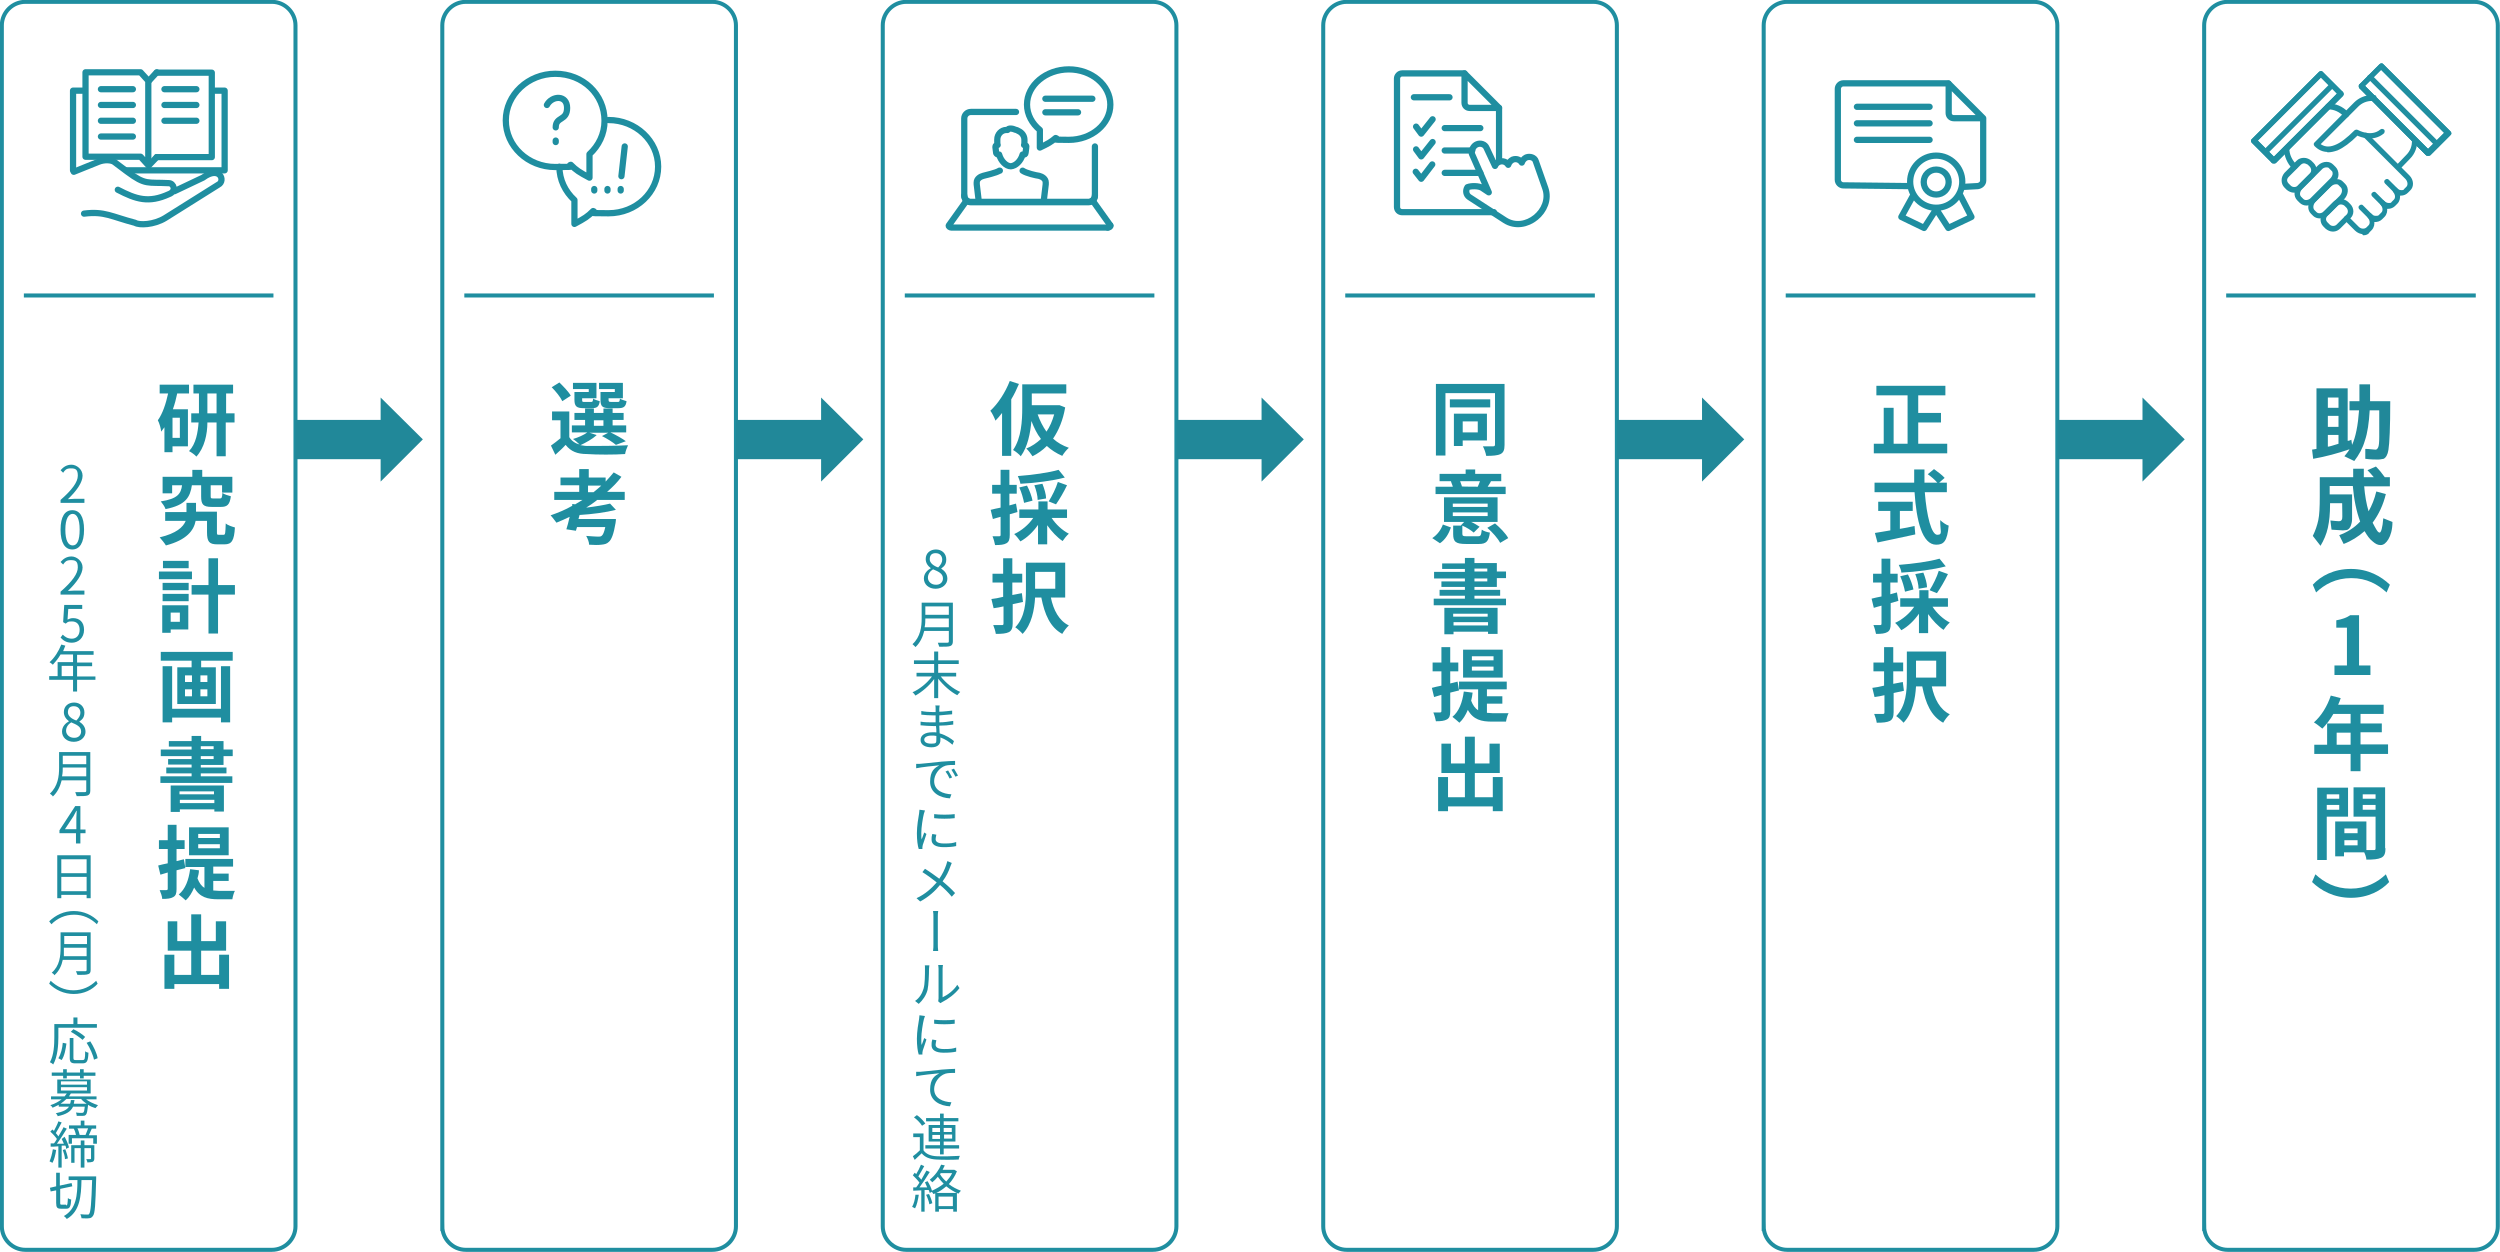<?xml version="1.0" encoding="UTF-8"?>
<svg xmlns="http://www.w3.org/2000/svg" width="681.1" height="341.1" version="1.1" viewBox="0 0 681.1 341.1">
  <defs>
    <style>
      .cls-1 {
        stroke-width: .6px;
      }

      .cls-1, .cls-2, .cls-3 {
        stroke: #1f8ea0;
      }

      .cls-1, .cls-4 {
        fill: #1f8ea0;
      }

      .cls-1, .cls-3 {
        stroke-linecap: round;
        stroke-linejoin: round;
      }

      .cls-5 {
        fill: #218899;
      }

      .cls-2 {
        stroke-miterlimit: 10;
        stroke-width: 1.1px;
      }

      .cls-2, .cls-3 {
        fill: none;
      }

      .cls-3 {
        stroke-width: 1.7px;
      }
    </style>
  </defs>
  <!-- Generator: Adobe Illustrator 28.7.1, SVG Export Plug-In . SVG Version: 1.2.0 Build 142)  -->
  <g>
    <g id="_レイヤー_1" data-name="レイヤー_1">
      <path class="cls-2" d="M.5,334.1c0,3.5,2.9,6.4,6.4,6.4h67.2c3.5,0,6.4-2.9,6.4-6.4V6.9c0-3.5-2.9-6.4-6.4-6.4H6.9C3.4.5.5,3.4.5,6.9v327.2Z"/>
      <g>
        <path class="cls-4" d="M48.3,107.1c-.3,1.5-.7,3-1.2,4.4h4.1v10.1h-4.2v1.6h-2.2v-6.8c-.3.4-.6.8-.9,1.2,0-.7-.5-2.4-.9-3.1,1.3-1.8,2.2-4.5,2.8-7.3h-2.3v-2.4h8v2.4h-3.2,0ZM49,113.8h-2v5.5h2v-5.5ZM63.8,115.1h-2.3v9.2h-2.5v-9.2h-2.5c0,3.2-.8,6.9-3,9.3-.4-.5-1.4-1.2-2-1.5,1.9-2,2.4-5.1,2.6-7.8h-2v-2.5h2.1v-5.4h-1.5v-2.4h10.8v2.4h-1.9v5.4h2.3v2.5h0ZM59,112.6v-5.4h-2.5v5.4h2.5Z"/>
        <path class="cls-4" d="M60.9,145.7c.5,0,.5-.4.6-3.1.5.5,1.8.9,2.5,1.1-.2,3.6-.9,4.6-2.8,4.6h-2c-2.2,0-2.8-.7-2.8-3.3v-3.1h-3.1c-.5,2.6-2.4,5.2-8.1,6.7-.4-.7-1.2-1.6-1.7-2.2,4.6-1.1,6.4-2.8,7.1-4.5h-5.6v-2.4h5.8v-2.5h2.6v2.4h5.7v5.5c0,.7,0,.8.5.8h1.3ZM52.3,132.1c-.5,3.4-1.7,5.5-7.2,6.6-.2-.7-.9-1.6-1.3-2.1,4.6-.7,5.5-2.1,5.8-4.4h-2.7v2.2h-2.6v-4.5h8.1v-1.9h2.7v1.9h8.2v4.3h-2.8v-2h-3.1v2.9c0,.6,0,.7.7.7h1.8c.5,0,.6-.2.7-1.5.5.4,1.6.7,2.3.9-.3,2.3-1,2.9-2.7,2.9h-2.5c-2.4,0-2.9-.7-2.9-2.9v-3h-2.5Z"/>
        <path class="cls-4" d="M52.3,157.8h-9v-2.1h9v2.1ZM51.3,171.5h-4.8v.9h-2.3v-7.5h7.1v6.6ZM44.3,158.8h7.1v2h-7.1v-2ZM44.3,161.8h7.1v2h-7.1v-2ZM51.4,154.8h-7v-2h7v2ZM46.5,166.9v2.5h2.5v-2.5h-2.5ZM64,162h-4.6v10.6h-2.6v-10.6h-4.6v-2.6h4.6v-7.3h2.6v7.3h4.6v2.6Z"/>
        <path class="cls-4" d="M63.4,177.6v2.4h-8.6v1.8h4v10h-10.5v-10h3.9v-1.8h-8.4v-2.4h19.6ZM60.2,181.5h2.5v15.3h-2.5v-1.3h-13.3v1.3h-2.6v-15.3h2.6v11.6h13.3v-11.6ZM50.4,185.8h1.9v-1.8h-1.9v1.8ZM50.4,189.7h1.9v-1.9h-1.9v1.9ZM56.5,184h-1.9v1.8h1.9v-1.8ZM56.5,187.8h-1.9v1.9h1.9v-1.9Z"/>
        <path class="cls-4" d="M54.7,208.3v.8h7v1.6h-7v.8h8.6v1.8h-19.6v-1.8h8.5v-.8h-6.9v-1.6h6.9v-.8h-6.4v-1.5h6.4v-.8h-8.4v-1.8h8.4v-.8h-6.2v-1.5h6.2v-1.4h2.6v1.4h6.1v2.3h2.5v1.8h-2.5v2.4h-6.2ZM46.4,214h14.6v7.1h-2.6v-.6h-9.4v.7h-2.5v-7.2h0ZM48.9,215.6v.8h9.4v-.8h-9.4ZM58.4,218.8v-.9h-9.4v.9h9.4ZM54.7,204.1h3.5v-.8h-3.5v.8ZM54.7,206.8h3.5v-.8h-3.5v.8Z"/>
        <path class="cls-4" d="M48.1,237.1v5.1c0,1.2-.2,1.8-.9,2.2s-1.6.5-3,.5c0-.6-.4-1.7-.7-2.4h1.8c.3,0,.4-.1.4-.4v-4.4c-.7.2-1.4.4-2,.6l-.6-2.5c.7-.2,1.6-.4,2.6-.6v-3.9h-2.4v-2.4h2.4v-4.2h2.4v4.2h2.2v2.4h-2.2v3.3l2-.5.4,2.4-2.4.6h0ZM58.1,242.6c.5,0,1,.1,1.5.1h4.4c-.3.5-.6,1.6-.7,2.3h-3.8c-2.9,0-5.1-.5-6.6-3.2-.6,1.4-1.3,2.6-2.3,3.5-.4-.4-1.4-1.2-1.9-1.6,1.8-1.5,2.7-3.9,3.1-6.9l2.4.3c0,.8-.2,1.5-.4,2.2.5,1.3,1.1,2.1,1.9,2.6v-5.7h-5.2v-2.2h13v2.1h-5.4v1.9h4.2v2h-4.2v2.6h0ZM62.4,233h-10.9v-7.6h10.8v7.6h.1ZM59.9,227.2h-5.9v1.1h5.9v-1.1ZM59.9,230h-5.9v1.1h5.9v-1.1Z"/>
        <path class="cls-4" d="M62.4,260.1v9.3h-2.7v-1.3h-12.2v1.3h-2.7v-9.3h2.7v5.5h4.6v-6.6h-6.4v-8h2.6v5.4h3.8v-7.3h2.7v7.3h4v-5.4h2.8v8h-6.8v6.6h4.9v-5.5h2.7Z"/>
      </g>
      <path class="cls-4" d="M16.9,199.3c0-1.4,1-2.3,1.9-2.8h0c-.8-.6-1.4-1.4-1.4-2.5,0-1.6,1.2-2.6,2.8-2.6s2.8,1.1,2.8,2.7-.8,2-1.4,2.5h0c.9.6,1.7,1.4,1.7,2.8s-1.3,2.7-3.2,2.7-3.2-1.2-3.2-2.8h0ZM22.1,199.3c0-1.4-1.3-1.9-2.7-2.5-.8.5-1.4,1.3-1.4,2.3s.9,1.9,2.1,1.9c1.2.1,2-.7,2-1.7ZM21.9,194.2c0-1-.6-1.8-1.8-1.8s-1.6.7-1.6,1.7,1.1,1.8,2.3,2.2c.7-.7,1.1-1.4,1.1-2.1h0Z"/>
      <path class="cls-4" d="M24.6,215.4c0,.7-.2,1.1-.7,1.3s-1.5.2-3,.2c-.1-.3-.3-.8-.4-1.1h2.6c.3,0,.4-.1.4-.4v-2.8h-6.7c-.4,1.6-1.1,3.2-2.4,4.4,0-.2-.6-.6-.8-.8,2.2-2,2.5-4.8,2.5-7v-4.3h8.5v10.5h0ZM23.5,211.5v-2.4h-6.4c0,.7,0,1.5-.2,2.4h6.6ZM17.1,205.9v2.3h6.4v-2.3h-6.4Z"/>
      <path class="cls-4" d="M24.7,233.1v11.6h-1.1v-.9h-6.9v.9h-1.1v-11.7h9.1ZM16.7,234.1v3.8h6.9v-3.8h-6.9ZM23.6,242.8v-3.9h-6.9v3.9h6.9Z"/>
      <path class="cls-4" d="M20.1,248.2c2.7,0,5,1.1,6.7,2.8l-.4.8c-1.7-1.6-3.7-2.6-6.2-2.6s-4.6,1-6.2,2.6l-.6-.8c1.8-1.7,4-2.8,6.7-2.8Z"/>
      <path class="cls-4" d="M20.1,270.8c-2.7,0-5-1.1-6.7-2.8l.4-.8c1.7,1.6,3.7,2.6,6.2,2.6s4.6-1,6.2-2.6l.4.8c-1.5,1.7-3.8,2.8-6.5,2.8Z"/>
      <path class="cls-4" d="M15.9,280v2.6c0,2.1-.2,5.3-1.4,7.4-.2-.2-.6-.5-.9-.6,1.1-2,1.2-4.8,1.2-6.8v-3.6h5.2v-1.8h1.1v1.8h5.3v1h-10.5ZM15.9,288.3c.7-1.1,1.1-2.8,1.2-4.2l1,.2c-.2,1.5-.5,3.3-1.3,4.5,0,0-.9-.5-.9-.5ZM22.5,288.8c.6,0,.7-.3.7-2.4.2.2.7.4.9.4-.1,2.3-.4,2.9-1.6,2.9h-2c-1.2,0-1.5-.4-1.5-1.5v-5.4h1v5.4c0,.5.1.6.6.6h1.9ZM22.5,283.3c-.7-.6-2.1-1.6-3.2-2.2l.7-.7c1.1.5,2.5,1.4,3.2,2.1l-.7.8h0ZM24.6,283.7c.9,1.4,1.8,3.3,2,4.6l-1,.4c-.2-1.2-1.1-3.2-2-4.6l1-.4Z"/>
      <path class="cls-4" d="M23.3,299.4c.9.7,2.2,1.3,3.4,1.7-.2.2-.5.6-.7.8-.7-.2-1.4-.5-2-.9h0c-.2,1.7-.3,2.4-.6,2.7s-.5.3-.8.3h-1.7c0-.3-.1-.6-.2-.9.6.1,1.3.1,1.5.1s.3,0,.5-.1c.2-.2.3-.6.4-1.6h-3.2c-.6,1.3-1.8,2.1-4.2,2.6,0-.3-.3-.6-.5-.8,2-.4,3.1-1,3.6-1.8h-2.8v-.5c-.5.3-1.1.5-1.7.8,0-.2-.4-.6-.6-.7,1.3-.4,2.3-1,3.1-1.6h-2.9v-.8h3.7c.2-.3.4-.5.6-.8h-2.6v-3.8h9.1v3.8h-5.4c-.2.3-.3.5-.5.8h7.5v.8h-3,0ZM17.3,293.1h-3.2v-.9h3.1v-.9h1v.9h3.6v-.9h1v.9h3.2v.9h-3.2v.7h-1v-.7h-3.6v.7h-1v-.7h.1ZM23.6,300.7c-.6-.4-1.1-.8-1.5-1.3h-4c-.4.4-1,.9-1.6,1.3h2.6c.1-.3.2-.6.2-1h1c-.1.3-.1.7-.2,1h3.5ZM16.6,295.5h7.1v-.9h-7.1v.9ZM16.6,297.1h7.1v-.9h-7.1v.9Z"/>
      <path class="cls-4" d="M15.3,313.3c-.2,1.3-.5,2.6-1,3.5-.2-.1-.6-.3-.8-.4.4-.9.7-2.1.9-3.3l.9.2h0ZM17.6,309.7c.5.9,1,2.1,1.2,2.9l-.8.4c0-.3,0-.6-.2-.9h-1v6h-.9v-5.8c-.8.1-1.5.1-2.1.1v-.9h.9c.3-.3.5-.7.8-1.2-.4-.6-1.1-1.4-1.8-2l.6-.6c0,.1.3.3.4.4.4-.8,1-1.9,1.2-2.6l.9.3c-.5,1-1.1,2.1-1.6,2.9.3.3.5.6.7.9.5-.9,1.1-1.8,1.4-2.5l.9.4c-.8,1.3-1.8,2.9-2.7,4.1h1.9c-.2-.5-.4-.9-.6-1.3l.8-.6h0ZM17.8,313.1c.3.8.6,1.8.7,2.5l-.8.2c0-.7-.3-1.7-.6-2.5,0,0,.7-.2.7-.2ZM26.4,309.2v2.4h-1v-1.5h-5.8v1.5h-.9v-2.4h2c-.1-.5-.3-1.2-.6-1.7h.1-1.4v-.9h3.2v-1.3h1v1.3h3.2v.9h-1.2c-.3.6-.5,1.2-.8,1.8h2.2,0ZM25.7,315.6c0,.4-.1.7-.4.9-.3.1-.8.2-1.5.2,0-.3-.2-.6-.3-.9h1.1c.1,0,.2,0,.2-.2v-2.8h-1.8v5.3h-1v-5.3h-1.7v4h-.9v-4.8h2.6v-1.3h1v1.3h2.7v3.6h0ZM21.1,307.4c.3.6.5,1.3.6,1.8h1.6c.2-.5.5-1.2.7-1.8h-2.9Z"/>
      <path class="cls-4" d="M18,328.4c.4,0,.4-.4.5-2,.2.2.7.4.9.4-.1,1.9-.4,2.5-1.3,2.5h-1.5c-1,0-1.3-.3-1.3-1.6v-3.4l-1.5.3-.2-1,1.7-.4v-3.7h1v3.5l3.2-.7.2.9-3.3.7v3.7c0,.5,0,.6.4.6h1.2s0,.2,0,.2ZM26.2,320.5v.6c-.2,7.1-.3,9.5-.9,10.2-.3.4-.6.6-1.1.6-.4.1-1.2,0-2,0,0-.3-.2-.8-.3-1.1.8.1,1.6.1,1.9.1s.4,0,.5-.2c.4-.5.6-2.8.8-9.2h-2.9c-.1,4.4-.4,8.5-4,10.6-.2-.3-.5-.6-.8-.8,3.4-1.9,3.7-5.7,3.7-9.8h-2.4v-1h7.5,0Z"/>
      <path class="cls-2" d="M120.5,334.1c0,3.5,2.9,6.4,6.4,6.4h67.2c3.5,0,6.4-2.9,6.4-6.4V6.9c0-3.5-2.9-6.4-6.4-6.4h-67.2c-3.5,0-6.4,2.9-6.4,6.4,0,0,0,327.2,0,327.2Z"/>
      <g>
        <path class="cls-4" d="M162.5,118.6c-1.1,1-2.9,2-4.4,2.7.5,0,1.1.2,1.8.2,2.7,0,8.1,0,11.2-.2-.3.6-.7,1.7-.8,2.4-2.8.2-7.7.2-10.4,0-2.6,0-4.4-.7-5.8-2.5-.8.9-1.7,1.7-2.8,2.7l-1.2-2.5c.8-.6,1.8-1.3,2.6-2v-4.9h-2.3v-2.4h4.7v7c.6,1,1.6,1.7,2.8,2-.4-.4-1.3-1.2-1.8-1.5,1.4-.4,3-1.1,3.9-1.8h-4.2v-1.9h3.6v-1.5h-2.9v-1.9h2.9v-1.2h2.4v1.2h2.6v-1.2h2.5v1.2h3v1.9h-3v1.5h3.7v1.9h-4.3c1.5.7,3.3,1.7,4.2,2.4l-2.7,1c-.8-.7-2.4-1.7-3.8-2.4l1.7-.9h-5.1l1.9.6h0ZM153.2,109.3c-.5-1.1-1.8-2.7-2.9-3.8l2.1-1.3c1.1,1.1,2.5,2.5,3.1,3.6l-2.3,1.5h0ZM160.3,106h-4.2v-1.7h6.4v4.2h-3.9v.5c0,.5.1.5.7.5h1.7c.4,0,.5,0,.6-.9.4.3,1.2.5,1.8.7-.2,1.5-.8,1.9-2.1,1.9h-2.3c-1.9,0-2.5-.5-2.5-2.3v-2.1h3.9v-.8h0ZM161.8,116h2.6v-1.5h-2.6v1.5ZM167.5,106h-4.3v-1.7h6.5v4.2h-3.9v.4c0,.5.1.6.7.6h1.8c.4,0,.5,0,.6-.9.4.3,1.3.5,1.8.7-.2,1.5-.8,1.9-2.2,1.9h-2.4c-2,0-2.5-.5-2.5-2.3v-2.1h3.9v-.8h0Z"/>
        <path class="cls-4" d="M162.6,136.3c-.9.7-1.9,1.4-2.9,2,2.5-.3,4.9-.7,6.5-1.1l1.6,1.7c-2.7.7-6.5,1.2-9.9,1.4l-.3,1.1h10.2s0,.7-.1,1.1c-.5,3-1.1,4.5-1.8,5.1-.6.6-1.2.7-2.1.8-.7.1-2,.1-3.3,0,0-.7-.4-1.7-.8-2.4,1.3.1,2.7.2,3.2.2s.7,0,1-.2c.4-.3.7-1,1-2.4h-7.7l-.3,1-2.6-.4c.3-.9.6-2.1.9-3.4-1.2.6-2.4,1.1-3.6,1.6-.4-.5-1.1-1.5-1.6-2,2-.7,4-1.5,5.9-2.6v-.5c.1,0,.8.1.8.1.7-.4,1.3-.8,2-1.2h-7.7v-2.2h6.8v-1.8h-5.1v-2.1h5.1v-2.3h2.6v2.3h4.6v1.1c.8-.8,1.5-1.7,2.2-2.5l2.1,1.2c-1.1,1.5-2.4,2.8-3.9,4.1h4.8v2.2h-7.6,0ZM161.7,134.1c.7-.6,1.4-1.1,2.1-1.8h-3.6v1.8h1.5Z"/>
      </g>
      <path class="cls-2" d="M240.5,334.1c0,3.5,2.9,6.4,6.4,6.4h67.2c3.5,0,6.4-2.9,6.4-6.4V6.9c0-3.5-2.9-6.4-6.4-6.4h-67.2c-3.5,0-6.4,2.9-6.4,6.4v327.2h0Z"/>
      <g>
        <path class="cls-4" d="M277.6,104.6c-.6,1.4-1.3,2.9-2.1,4.2v15.4h-2.5v-11.7c-.6.8-1.2,1.5-1.8,2.1-.2-.6-.9-2.1-1.4-2.7,2.1-1.9,4.1-5,5.3-8.1,0,0,2.5.8,2.5.8ZM290.2,111c-.6,3.5-1.8,6.3-3.3,8.5,1.2,1.1,2.6,1.9,4.3,2.5-.6.5-1.4,1.5-1.8,2.2-1.6-.7-3-1.6-4.2-2.7-1.2,1.2-2.5,2.1-3.9,2.8-.4-.6-1.2-1.7-1.7-2.1,1.5-.6,2.8-1.5,4-2.6-1.1-1.4-1.9-3.1-2.6-4.9-.3,3.3-1,7-2.9,9.6-.4-.5-1.5-1.4-2.1-1.7,2.3-3.3,2.5-8.1,2.5-11.5v-6.4h12v2.5h-9.4v3.2h7.6l1.5.6ZM282.7,112.9c.6,1.7,1.4,3.3,2.4,4.7.9-1.3,1.6-2.9,2.1-4.7h-4.5Z"/>
        <path class="cls-4" d="M277.2,139.5c-.7.2-1.4.4-2.1.6v5.6c0,1.2-.2,1.9-.9,2.3-.7.4-1.6.5-3.1.5-.1-.6-.4-1.7-.7-2.4h1.8c.3,0,.4-.1.4-.4v-4.9c-.7.2-1.5.4-2.1.6l-.6-2.5c.7-.2,1.7-.4,2.7-.6v-3.8h-2.3v-2.4h2.3v-4.1h2.4v4.1h2v2.4h-2v3.2l1.8-.5.4,2.3h0ZM286.5,141.1c1.1,1.7,2.9,3.4,4.7,4.3-.6.5-1.3,1.4-1.7,2-1.5-1-3-2.6-4.2-4.3v5.2h-2.5v-5.3c-1.3,1.9-3,3.5-4.8,4.5-.4-.6-1.2-1.6-1.7-2,2-.9,4-2.6,5.2-4.4h-3.8v-2.3h5.2v-2.2h2.5v2.2h5.3v2.3h-4.2ZM290.1,130.1c-3.4.9-8.1,1.5-12.1,1.7-.1-.6-.4-1.5-.7-2.1,3.9-.3,8.4-.9,11.1-1.7l1.7,2.1ZM279,137c-.2-1.1-.7-2.9-1.3-4.2l2.1-.5c.7,1.3,1.3,3,1.5,4.1l-2.3.6h0ZM282.7,136.2c0-1.1-.4-2.7-.9-4l2.2-.4c.5,1.3,1,2.9,1,4l-2.3.4h0ZM285.7,136.6c.9-1.4,2-3.6,2.5-5.3l2.5.9c-.9,1.9-2.1,3.9-3,5.2l-2-.8h0Z"/>
        <path class="cls-4" d="M278.7,164c-.9.2-1.9.4-2.8.6v5.2c0,1.3-.3,2-1,2.4-.8.4-1.9.5-3.6.5-.1-.7-.4-1.7-.7-2.4h2.4c.3,0,.4-.1.4-.5v-4.6c-.9.2-1.8.4-2.7.5l-.6-2.5c.9-.1,2-.3,3.2-.6v-3.9h-2.9v-2.4h2.9v-4.2h2.5v4.2h2.7v2.4h-2.7v3.4l2.6-.5.3,2.4h0ZM286.3,162.8c.7,3.4,2.2,6.3,4.9,7.6-.6.5-1.4,1.6-1.8,2.3-3.3-1.8-4.8-5.3-5.7-9.9h-1.7c-.2,3.3-.9,7.3-3.4,9.9-.4-.5-1.5-1.5-2-1.8,2.7-2.8,2.9-6.9,2.9-10.1v-7.5h10.7v9.5h-3.9ZM282,155.8v4.6h5.5v-4.6h-5.5Z"/>
      </g>
      <path class="cls-4" d="M259.6,174.7c0,.7-.2,1.1-.7,1.3s-1.5.2-3,.2c-.1-.3-.3-.8-.4-1.1h2.6c.3,0,.4-.1.4-.4v-2.8h-6.7c-.4,1.6-1.1,3.2-2.4,4.4-.1-.2-.6-.6-.8-.8,2.2-2,2.5-4.8,2.5-7v-4.3h8.5v10.5h0ZM258.5,170.9v-2.4h-6.4c0,.7,0,1.5-.2,2.4h6.6ZM252.1,165.2v2.3h6.4v-2.3h-6.4Z"/>
      <path class="cls-4" d="M256.3,184.3c1.3,1.7,3.4,3.4,5.3,4.2-.2.2-.6.6-.8.9-1.8-.9-3.8-2.7-5.2-4.5v5.3h-1.1v-5.2c-1.3,1.8-3.3,3.5-5.1,4.5-.2-.3-.5-.7-.8-.9,1.9-.8,4-2.5,5.3-4.3h-4.2v-1h4.8v-2.4h-5.5v-1h5.5v-2.4h1.1v2.4h5.6v1h-5.6v2.4h4.9v1h-4.2,0Z"/>
      <path class="cls-4" d="M259.5,202.9c-.8-.7-1.9-1.5-3.3-2v.8c0,.9-.6,1.9-2.4,1.9s-3-.7-3-2,1.2-2.1,3.2-2.1.8,0,1.1.1c0-.6,0-1.2-.1-1.8h-.8c-.9,0-2.4-.1-3.4-.2v-1c.9.2,2.5.2,3.4.2h.7v-1.9h-.7c-.9,0-2.4-.1-3.2-.2v-1c.8.2,2.3.3,3.2.3h.7v-1c0-.2,0-.6-.1-.8h1.2c0,.2-.1.5-.1.9v.8c1.2,0,2.3-.2,3.5-.3v1c-1.1.1-2.2.2-3.5.3v1.9c1.3,0,2.5-.2,3.8-.4v1c-1.3.2-2.5.3-3.8.3,0,.7.1,1.4.1,2.1,1.8.5,3.2,1.5,3.9,2.1l-.4,1h0ZM255.1,200.5c-.4-.1-.9-.1-1.3-.1-1.3,0-2,.5-2,1.1s.5,1.1,1.9,1.1,1.4-.2,1.4-1.2v-.9h0Z"/>
      <path class="cls-4" d="M250.6,208.1c.9-.1,3.4-.3,5.9-.6,1.5-.1,2.7-.2,3.7-.2v1.1c-.8,0-1.9,0-2.6.2-1.9.6-3.1,2.6-3.1,4.2,0,2.6,2.5,3.5,4.7,3.6l-.4,1.1c-2.5-.1-5.4-1.4-5.4-4.5s1.3-3.8,2.5-4.5c-1.2.1-4.9.5-6.3.8v-1.2h1,0ZM259.4,211.8l-.7.3c-.3-.7-.7-1.4-1.1-1.9l.7-.3c.3.5.8,1.3,1.1,1.9ZM261,211.3l-.7.3c-.3-.6-.7-1.3-1.1-1.9l.7-.3c.2.4.8,1.3,1.1,1.9Z"/>
      <path class="cls-4" d="M252,220.8c-.1.2-.2.7-.3.9-.3,1.2-.7,3.7-.7,5.2s0,1.2.1,1.8c.2-.6.5-1.4.7-1.9l.6.4c-.3,1-.8,2.4-1,3,0,.2-.1.4-.1.6v.5h-1c-.3-.9-.5-2.4-.5-4.3s.4-4.3.6-5.4c0-.3.1-.7.1-1l1.5.2h0ZM255.1,227.4c-.1.5-.2.9-.2,1.2,0,.6.4,1.2,2.3,1.2s2.3-.1,3.3-.4v1.1c-.8.2-2,.3-3.4.3-2.3,0-3.3-.8-3.3-2s.1-1,.2-1.6l1.1.2ZM254.5,221.8c1.5.2,4.2.2,5.6,0v1.1c-1.5.2-4.1.2-5.6,0v-1.1Z"/>
      <path class="cls-4" d="M259.3,235.1c-.1.3-.3.7-.4,1-.4,1.2-1.1,2.7-2.1,4,1.2,1,2.4,2.1,3.4,3.2l-.9,1c-1-1.2-2-2.2-3.2-3.2-1.3,1.6-3,3.2-5.4,4.5l-1-.9c2.4-1.1,4.1-2.7,5.5-4.3-1-.8-2.6-2-3.9-2.8l.7-.9c1.2.7,2.8,1.9,3.9,2.7.9-1.3,1.5-2.6,1.9-3.8.1-.3.2-.7.3-1l1.2.5Z"/>
      <path class="cls-4" d="M254.3,249.8c0-.4,0-1.1-.1-1.6h1.4c-.1.5-.1,1.2-.1,1.5v7.5c0,.4,0,1.3.1,1.9h-1.4c.1-.6.1-1.4.1-1.9v-7.4h0Z"/>
      <path class="cls-4" d="M249.3,272.7c1.2-.8,1.9-2,2.3-3.3.4-1.3.4-3.9.4-5.4s0-.7-.1-1h1.3c0,.2-.1.6-.1,1,0,1.5-.1,4.3-.4,5.7-.4,1.5-1.3,2.8-2.4,3.8l-1-.8h0ZM255.6,272.8c0-.2.1-.5.1-.8v-8.1c0-.5-.1-.9-.1-1h1.3c0,.1-.1.5-.1,1v7.8c1.3-.6,3-1.8,4-3.4l.6.9c-1.2,1.6-3.1,3-4.7,3.8-.2.1-.3.2-.5.3l-.6-.5h0Z"/>
      <path class="cls-4" d="M252,276.8c-.1.2-.2.7-.3.9-.3,1.2-.7,3.7-.7,5.2s0,1.2.1,1.8c.2-.6.5-1.4.7-1.9l.6.4c-.3,1-.8,2.4-1,3,0,.2-.1.4-.1.6v.5h-1c-.3-.9-.5-2.4-.5-4.3s.4-4.3.6-5.4c0-.3.1-.7.1-1l1.5.2h0ZM255.1,283.4c-.1.5-.2.9-.2,1.2,0,.6.4,1.2,2.3,1.2s2.3-.1,3.3-.4v1.1c-.8.2-2,.3-3.4.3-2.3,0-3.3-.8-3.3-2s.1-1,.2-1.6l1.1.2h0ZM254.5,277.8c1.5.2,4.2.2,5.6,0v1.1c-1.5.2-4.1.2-5.6,0v-1.1Z"/>
      <path class="cls-4" d="M250.7,292c.9-.1,3.4-.3,5.9-.6,1.5-.1,2.8-.2,3.6-.2v1.1c-.8,0-1.9,0-2.6.2-1.9.6-3.1,2.6-3.1,4.2,0,2.6,2.5,3.5,4.7,3.6l-.4,1.1c-2.5-.1-5.4-1.4-5.4-4.5s1.3-3.8,2.5-4.5c-1.2.1-4.9.5-6.3.8v-1.2h1.1,0Z"/>
      <path class="cls-4" d="M251.6,313.4c.7,1,1.9,1.5,3.5,1.6,1.5.1,4.8,0,6.4-.1-.1.2-.3.7-.3,1-1.6.1-4.5.1-6.1,0-1.8-.1-3.1-.6-4-1.7-.6.6-1.3,1.2-1.9,1.8l-.5-1c.6-.4,1.3-1,1.9-1.6v-3.6h-1.8v-1h2.8v4.6h0ZM251.2,306.7c-.4-.7-1.4-1.7-2.2-2.3l.8-.6c.9.6,1.8,1.6,2.3,2.3l-.9.6h0ZM256.1,312.9h-4v-.9h4v-1h-3.1v-4.5h3.1v-1h-3.8v-.9h3.8v-1.2h1v1.2h4v.9h-4v1h3.2v4.5h-3.2v1h4.2v.9h-4.2v1.6h-1v-1.6ZM254,308.4h2.1v-1.1h-2.1v1.1ZM256.1,310.3v-1.1h-2.1v1.1h2.1ZM257.1,307.3v1.1h2.2v-1.1h-2.2ZM259.4,309.1h-2.2v1.1h2.2v-1.1Z"/>
      <path class="cls-4" d="M250.3,325.6c-.2,1.3-.5,2.7-1,3.6-.2-.1-.6-.3-.8-.4.5-.9.8-2.1.9-3.3h.9ZM260.7,319.1c-.5,1.3-1.3,2.5-2.2,3.5,1,.8,2.2,1.4,3.3,1.8-.2.2-.5.6-.7.8-1.2-.5-2.3-1.2-3.3-2-.8.7-1.8,1.4-2.7,1.8h5.6v5.1h-1v-.7h-3.9v.7h-1v-5c-.2.1-.4.2-.5.2-.1-.2-.3-.4-.4-.6l-.6.3c-.1-.2-.1-.5-.3-.8h-1.1v5.9h-.9v-5.8c-.8,0-1.6.1-2.2.1v-.9c-.1,0,.8,0,.8,0,.3-.4.6-.8.9-1.3-.4-.6-1.2-1.4-1.8-2l.5-.7c.1.1.3.2.4.4.5-.8,1-1.8,1.3-2.6l.9.4c-.5.9-1.1,2-1.6,2.8.3.3.6.6.8.9.5-.9,1-1.8,1.4-2.5l.9.4c-.8,1.3-1.9,3-2.8,4.2h2.1c-.2-.5-.4-1-.6-1.4l.7-.3c.5.8,1,1.8,1.2,2.6,1.1-.5,2.2-1.1,3.2-1.9-.6-.6-1.1-1.2-1.6-1.9-.4.5-1,1.1-1.5,1.5-.2-.2-.5-.5-.7-.7,1.5-1.2,2.6-2.8,3.1-4.1l1,.2c-.2.4-.4.8-.6,1.2h3.2l.7.4h0ZM253.1,325.3c.4.8.8,1.9.9,2.5l-.8.3c-.1-.7-.5-1.8-.9-2.6l.8-.2h0ZM255.7,326v2.6h3.9v-2.6h-3.9ZM256.1,319.9c.4.7,1,1.4,1.7,2,.6-.7,1.2-1.4,1.6-2.3h-3.1l-.2.3Z"/>
      <path class="cls-2" d="M360.5,334.1c0,3.5,2.9,6.4,6.4,6.4h67.2c3.5,0,6.4-2.9,6.4-6.4V6.9c0-3.5-2.9-6.4-6.4-6.4h-67.2c-3.5,0-6.4,2.9-6.4,6.4v327.2h0Z"/>
      <g>
        <path class="cls-4" d="M409.9,121.2c0,1.4-.3,2.1-1.1,2.5-.8.4-2.1.5-3.9.5-.1-.7-.5-1.9-.9-2.6h2.8c.4,0,.5-.2.5-.5v-14h-13.5v17h-2.6v-19.5h18.7v16.6ZM406,111h-11v-2.2h11v2.2ZM398.5,120v1.5h-2.4v-8.8h9v7.3h-6.6ZM398.5,114.8v3h4.1v-3h-4.1Z"/>
        <path class="cls-4" d="M390.2,146.6c1.4-.9,2.4-2.3,2.9-3.7l2.2.8c-.6,1.7-1.5,3.3-3,4.3l-2.1-1.4h0ZM410.1,134.6h-19v-2h4.7c-.1-.5-.4-1-.5-1.5h.1-3.2v-2h7.1v-1.2h2.6v1.2h7.1v2h-3.1.3c-.3.7-.7,1.1-.9,1.5h4.9v2h-.1ZM402.6,146.1c.8,0,.9-.2,1.1-1.8.5.4,1.5.7,2.2.8-.3,2.4-1,3.1-3,3.1h-3.5c-2.8,0-3.5-.6-3.5-2.7v-2.3h2.4-.3c0-.1.9-1,.9-1h-5.5v-6.7h14.6v6.7h-7.2c.9.4,1.7.9,2.3,1.3l-1.6,1.6c-.7-.6-1.9-1.4-3.1-1.9v2.2c0,.6.2.7,1.2.7h3ZM395.8,138.1h9.5v-.9h-9.5v.9ZM395.8,140.6h9.5v-1h-9.5v1ZM397.8,131.1c.2.5.4,1.1.5,1.4h-.3c0,.1,4.9.1,4.9.1h-.3c.2-.5.5-1.1.6-1.5h-5.4ZM407.3,142.6c1.3,1.1,2.9,2.7,3.6,4l-2.2,1.3c-.6-1.2-2.1-2.9-3.5-4.1l2.1-1.2Z"/>
        <path class="cls-4" d="M401.7,159.9v.8h7v1.6h-7v.8h8.6v1.8h-19.7v-1.8h8.5v-.8h-6.9v-1.6h6.9v-.8h-6.4v-1.5h6.4v-.8h-8.4v-1.8h8.4v-.8h-6.2v-1.5h6.2v-1.5h2.6v1.4h6.1v2.3h2.5v1.8h-2.5v2.4h-6.1ZM393.4,165.6h14.6v7.1h-2.6v-.6h-9.4v.7h-2.5v-7.2h-.1ZM395.9,167.2v.8h9.4v-.8h-9.4ZM405.4,170.4v-.9h-9.4v.9h9.4ZM401.7,155.7h3.5v-.8h-3.5v.8ZM401.7,158.4h3.5v-.8h-3.5v.8Z"/>
        <path class="cls-4" d="M395.1,188.7v5.1c0,1.2-.2,1.8-.9,2.2-.7.4-1.6.5-3,.5-.1-.6-.4-1.7-.7-2.4h1.8c.3,0,.4-.1.4-.4v-4.4c-.7.2-1.4.4-2,.6l-.6-2.5c.7-.2,1.6-.4,2.6-.6v-3.9h-2.4v-2.4h2.4v-4.2h2.4v4.2h2.2v2.4h-2.2v3.3l2-.5.4,2.4-2.4.6h0ZM405.1,194.2c.5,0,1,.1,1.5.1h4.4c-.3.5-.6,1.6-.7,2.3h-3.8c-2.9,0-5.1-.5-6.6-3.2-.6,1.4-1.3,2.6-2.3,3.5-.4-.4-1.4-1.2-1.9-1.6,1.8-1.5,2.7-3.9,3.1-6.9l2.4.3c-.1.8-.2,1.5-.4,2.2.5,1.3,1.1,2.1,1.9,2.6v-5.7h-5.2v-2.1h13v2.1h-5.4v1.9h4.2v2h-4.2v2.5h0ZM409.4,184.6h-10.8v-7.6h10.8v7.6ZM406.9,178.8h-5.9v1.1h5.9v-1.1ZM406.9,181.6h-5.9v1.1h5.9v-1.1Z"/>
        <path class="cls-4" d="M409.4,211.7v9.3h-2.7v-1.3h-12.2v1.3h-2.7v-9.3h2.7v5.5h4.6v-6.6h-6.4v-8h2.6v5.4h3.8v-7.3h2.7v7.3h4v-5.4h2.8v8h-6.8v6.6h4.9v-5.5h2.7Z"/>
      </g>
      <path class="cls-2" d="M480.5,334.1c0,3.5,2.9,6.4,6.4,6.4h67.2c3.5,0,6.4-2.9,6.4-6.4V6.9c0-3.5-2.9-6.4-6.4-6.4h-67.2c-3.5,0-6.4,2.9-6.4,6.4v327.2h0Z"/>
      <g>
        <path class="cls-4" d="M530.5,120.9v2.6h-20v-2.6h2.7v-9.8h2.7v9.8h3.8v-13.2h-8.5v-2.6h18.8v2.6h-7.4v4.8h6.2v2.6h-6.2v5.8s7.9,0,7.9,0Z"/>
        <path class="cls-4" d="M524.4,134.2c.5,6.4,1.8,11.5,3.4,11.5s.7-1.2.8-4c.6.6,1.6,1.3,2.3,1.5-.4,4.2-1.3,5.2-3.4,5.2-3.8,0-5.4-6.5-5.9-14.3h-10.9v-2.6h10.8v-3.6h2.8v3.6h3.5c-.6-.7-1.7-1.7-2.6-2.3l1.7-1.4c1,.7,2.3,1.7,2.9,2.4l-1.5,1.3h2.1v2.6h-6ZM517.5,144.1c1.3-.2,2.8-.5,4.1-.8l.2,2.3c-3.6.8-7.5,1.6-10.3,2.2l-.7-2.6c1.1-.2,2.6-.4,4.2-.7v-5.3h-3.3v-2.5h9.4v2.5h-3.5v4.9h-.1Z"/>
        <path class="cls-4" d="M517.2,163.7c-.7.2-1.4.4-2.1.6v5.6c0,1.2-.2,1.9-.9,2.3-.7.4-1.6.5-3.1.5-.1-.6-.4-1.7-.7-2.4h1.8c.3,0,.4-.1.4-.4v-4.9c-.7.2-1.5.4-2.1.6l-.6-2.5c.7-.2,1.7-.4,2.7-.6v-3.8h-2.3v-2.4h2.3v-4.1h2.4v4.1h2v2.4h-2v3.2l1.8-.5.4,2.3h0ZM526.5,165.3c1.1,1.7,2.9,3.4,4.7,4.3-.6.5-1.3,1.4-1.7,2-1.5-1-3-2.6-4.2-4.3v5.2h-2.5v-5.3c-1.3,1.9-3,3.5-4.8,4.5-.4-.6-1.2-1.6-1.7-2,2-.9,4-2.6,5.2-4.4h-3.8v-2.3h5.2v-2.2h2.5v2.2h5.3v2.3h-4.2ZM530.1,154.3c-3.4.9-8.1,1.5-12.1,1.7,0-.6-.4-1.5-.7-2.1,3.9-.3,8.4-.9,11.1-1.7l1.7,2.1ZM519,161.2c-.2-1.1-.7-2.9-1.3-4.2l2.1-.5c.7,1.3,1.3,3,1.5,4.1l-2.3.6h0ZM522.7,160.4c0-1.1-.4-2.7-.9-4l2.2-.4c.5,1.3,1,2.9,1,4l-2.3.4ZM525.7,160.8c.9-1.4,2-3.6,2.5-5.3l2.5.9c-.9,1.9-2.1,3.9-3,5.2l-2-.8h0Z"/>
        <path class="cls-4" d="M518.7,188.2c-.9.2-1.9.4-2.8.6v5.2c0,1.3-.3,2-1,2.4-.8.4-1.9.5-3.6.5-.1-.7-.4-1.7-.7-2.4h2.4c.3,0,.4-.1.4-.5v-4.6c-.9.2-1.8.4-2.7.5l-.6-2.5c.9-.1,2-.3,3.2-.6v-3.9h-2.9v-2.4h2.9v-4.2h2.5v4.2h2.7v2.4h-2.7v3.4l2.6-.5.3,2.4h0ZM526.3,187c.7,3.4,2.2,6.3,4.9,7.6-.6.5-1.4,1.6-1.8,2.3-3.3-1.8-4.8-5.3-5.7-9.9h-1.7c-.2,3.3-.9,7.3-3.4,9.9-.4-.5-1.5-1.5-2-1.8,2.7-2.8,2.9-6.9,2.9-10.1v-7.5h10.7v9.5h-3.9ZM522,180v4.6h5.5v-4.6h-5.5Z"/>
      </g>
      <path class="cls-2" d="M600.5,334.1c0,3.5,2.9,6.4,6.4,6.4h67.2c3.5,0,6.4-2.9,6.4-6.4V6.9c0-3.5-2.9-6.4-6.4-6.4h-67.2c-3.5,0-6.4,2.9-6.4,6.4v327.2Z"/>
      <path class="cls-4" d="M640.5,155c4.7,0,8.2,2,10.6,4.3l-.9,2.1c-2.4-2.2-5.4-3.9-9.6-3.9s-7.3,1.7-9.6,3.9l-.9-2.1c2.2-2.4,5.7-4.3,10.4-4.3Z"/>
      <path class="cls-4" d="M635.9,181.3h3.5v-10.3h-2.9v-2c1.6-.3,2.8-.7,3.8-1.4h2.4v13.7h3.1v2.6h-9.8v-2.6h0Z"/>
      <path class="cls-4" d="M650.6,205.4h-7.5v4.7h-2.7v-4.7h-9.9v-2.5h3.5v-5.8h6.4v-2.6h-4.7c-.9,1.6-2,3-3,4-.5-.4-1.6-1.3-2.3-1.7,2-1.7,3.7-4.5,4.6-7.3l2.7.7c-.2.6-.4,1.2-.7,1.8h12.4v2.5h-6.3v2.6h5.8v2.4h-5.8v3.3h7.5v2.6ZM640.4,202.9v-3.3h-3.8v3.3h3.8Z"/>
      <path class="cls-4" d="M633.9,222.5v11.8h-2.6v-19.7h8.4v7.9h-5.8ZM633.9,216.4v1.2h3.4v-1.2h-3.4ZM637.3,220.6v-1.3h-3.4v1.3h3.4ZM649.9,231.1c0,1.4-.3,2.2-1.2,2.6-.9.4-2.1.5-4,.5,0-.5-.3-1.4-.6-2h-5.5v1.1h-2.4v-9.5h8.5v7.8h2c.4,0,.5-.1.5-.5v-8.6h-6v-8h8.6v16.6h.1ZM638.7,225.7v1.3h3.6v-1.3h-3.6ZM642.3,230.3v-1.4h-3.6v1.4h3.6ZM643.7,216.4v1.2h3.5v-1.2h-3.5ZM647.2,220.6v-1.3h-3.5v1.3h3.5Z"/>
      <path class="cls-4" d="M640.5,244.6c-4.7,0-8.2-2-10.6-4.3l.9-2.1c2.4,2.2,5.4,3.9,9.6,3.9s7.3-1.7,9.6-3.9l.9,2.1c-2.1,2.3-5.7,4.3-10.4,4.3Z"/>
      <rect class="cls-5" x="80.5" y="114.4" width="25.8" height="10.7"/>
      <polygon class="cls-5" points="115.2 119.7 103.7 131.2 103.7 108.3 115.2 119.7"/>
      <rect class="cls-5" x="200.5" y="114.4" width="25.8" height="10.7"/>
      <polygon class="cls-5" points="235.2 119.7 223.7 131.2 223.7 108.3 235.2 119.7"/>
      <rect class="cls-5" x="320.5" y="114.4" width="25.8" height="10.7"/>
      <polygon class="cls-5" points="355.2 119.7 343.7 131.2 343.7 108.3 355.2 119.7"/>
      <rect class="cls-5" x="440.5" y="114.4" width="25.8" height="10.7"/>
      <polygon class="cls-5" points="475.2 119.7 463.7 131.2 463.7 108.3 475.2 119.7"/>
      <rect class="cls-5" x="560.5" y="114.4" width="25.8" height="10.7"/>
      <polygon class="cls-5" points="595.2 119.7 583.7 131.2 583.7 108.3 595.2 119.7"/>
      <g>
        <path class="cls-3" d="M298.3,53.2c0,1-.8,1.8-1.8,1.8h-32c-1,0-1.8-.8-1.8-1.8v-20.9c0-1,.8-1.8,1.8-1.8h12.3"/>
        <path class="cls-3" d="M298.3,39.9v13.4c0,1-.8,1.8-1.8,1.8h-32c-1,0-1.8-.8-1.8-1.8"/>
        <line class="cls-3" x1="298" y1="55.1" x2="302.5" y2="61.4"/>
        <path class="cls-3" d="M302.5,61.4c.2.3-.3.6-.7.6"/>
        <path class="cls-3" d="M301.8,62h-42.6c-.3,0-.9-.3-.7-.6l4.5-6.3"/>
        <path class="cls-3" d="M278.6,42.1c-.5,1.8-1.9,3.1-3.2,3.2-1.3,0-2.7-1.4-3.2-3.2h-.2c-.3,0-.5-.2-.6-.4l-.2-1.6c0-.3.1-.6.4-.6h.2c-.1-.3-.1-.5-.1-.8v-.7c0-1.4,1.1-2.6,2.5-2.6h.3c.2-.5,1.2-.5,2.3,0,.2,0,.5.2.7.3.9.4,1.6,1.3,1.6,2.4v.6c0,.3,0,.5-.1.8h.2c.3,0,.5.3.4.6l-.2,1.6c0,.3-.3.5-.6.4h-.2,0Z"/>
        <path class="cls-3" d="M266.6,54.4l-.5-4.2v-.5c0-1,1-1.6,1.8-1.8.7-.2,3.5-.8,4.4-1.4h.1"/>
        <path class="cls-3" d="M278.6,46.5h0c1,.7,3.7,1.3,4.5,1.4.8.2,1.8.8,1.8,1.8v.5l-.5,4.2"/>
        <path class="cls-3" d="M291.2,18.9c6.2,0,11.3,4.3,11.3,9.6s-5.1,9.6-11.3,9.6-2.4-.2-3.6-.5c-1.3,1.1-2,1.5-4.3,2.6v-4.8c-2.1-1.7-3.5-4.2-3.5-6.9,0-5.3,5.2-9.6,11.4-9.6h0Z"/>
        <line class="cls-3" x1="284.8" y1="26.9" x2="297.6" y2="26.9"/>
        <line class="cls-3" x1="284.8" y1="30.6" x2="293.7" y2="30.6"/>
      </g>
      <g>
        <path class="cls-3" d="M527.5,42.4c3.9,0,7.1,3.2,7.1,7.1s-3.2,7.1-7.1,7.1-7.1-3.2-7.1-7.1,3.2-7.1,7.1-7.1h0ZM540.3,32.6v16.6c0,.8-.7,1.4-1.5,1.5l-3.6.2M519.8,50.7l-17.6-.2c-.8,0-1.5-.7-1.5-1.5v-24.8c0-.8.7-1.5,1.5-1.5h28.6M505.9,29.1h19.8M505.9,33.6h19.8M505.9,38.1h19.8M527.5,46.2c1.9,0,3.4,1.5,3.4,3.4s-1.5,3.4-3.4,3.4-3.4-1.5-3.4-3.4,1.5-3.4,3.4-3.4h0ZM521.3,53.1l-3.3,6,6.2,3,3.3-5.1,3.3,5.1,6.3-3-3.3-6.4"/>
        <path class="cls-3" d="M540.3,32.2h-8c-.8,0-1.4-.6-1.4-1.4v-8l9.4,9.4h0Z"/>
      </g>
      <path class="cls-3" d="M151.3,20.1c-7.4,0-13.5,5.7-13.5,12.7s6,12.7,13.5,12.7,2.9-.2,4.2-.6c1.5,1.5,2.3,2,5.1,3.5v-6.4c2.5-2.3,4.1-5.5,4.1-9.1,0-7.2-5.9-12.8-13.4-12.8h0ZM149,28.6c1.4-2.6,5.5-2.8,5.5.8s-3.1,2.3-3.1,5.3M151.4,38.3v.4M170.2,39.9l-.9,8.1M169.1,51.5v.4M156.5,60.9v-6.4c-2.5-2.3-4.1-5.5-4.1-9.1M165.8,32.7c7.4,0,13.5,5.7,13.5,12.7s-6,12.7-13.5,12.7-2.9-.2-4.2-.6c-1.5,1.5-2.3,2-5.1,3.5M165.5,51.5v.4M161.9,51.5v.4"/>
      <g>
        <path class="cls-3" d="M402.4,39.3h0c1-.4,2.2,0,2.6,1l2.3,4.9c.2-.5.6-.9,1.1-1.1h0c1-.4,2,0,2.5.8.2-.6.6-1.1,1.2-1.4h0c1-.4,2,0,2.5.8.2-.6.6-1.1,1.2-1.4h0c1-.4,2.3,0,2.6,1l2.6,7.4c2.1,6-5.4,12.3-11,8.7l-9.7-6.3c-.9-.6-1.1-1.8-.5-2.7,1-.4,3.1-.4,4,.2l1.8,1.2-4.6-10.5c-.2-1,.4-2.2,1.4-2.6h0Z"/>
        <polyline class="cls-3" points="385.8 34.5 387.2 36.4 390.3 32.5"/>
        <line class="cls-3" x1="393.6" y1="34.9" x2="403.3" y2="34.9"/>
        <polyline class="cls-3" points="385.8 40.7 387.2 42.6 390.3 38.7"/>
        <line class="cls-3" x1="393.6" y1="41" x2="401.1" y2="41"/>
        <polyline class="cls-3" points="385.7 46.8 387.2 48.7 390.2 44.8"/>
        <path class="cls-3" d="M393.6,47.1h9.7M385.2,26.5h9.7"/>
        <path class="cls-3" d="M399,20h-17c-.8,0-1.4.7-1.4,1.4v35c0,.8.6,1.4,1.4,1.4h25"/>
        <line class="cls-3" x1="408.4" y1="43.4" x2="408.4" y2="29.4"/>
        <path class="cls-3" d="M408.4,29.4h-8c-.8,0-1.4-.6-1.4-1.4v-8l9.4,9.4h0Z"/>
      </g>
      <g>
        <path class="cls-3" d="M47.5,52.1l7.8-3.7c4.6-3.4,6.2.9,4.2,1.9l-10.2,6.4-4.3,2.7c-3.1,1.9-7.1,2-8.2,1.3-6.5-1.7-8.3-3.2-13.9-2.5M20.1,46.8l6.7-2.7c1.7-.7,3.6-.5,4.3,0,1.2.9,2.4,1.8,3.6,2.7,5,3.7,5.4,2.8,11.3,3.1,1.3,0,2.2,2.2,0,3-5.5,2.5-8.9,1.4-13.9-1.2"/>
        <path class="cls-3" d="M58.6,24.7h2.6v21.7h-26.8M19.9,46.4v-21.7h2.6"/>
        <path class="cls-3" d="M27.5,24.3h8.7"/>
        <path class="cls-3" d="M27.5,28.6h8.7"/>
        <path class="cls-3" d="M27.5,32.9h8.7"/>
        <path class="cls-3" d="M27.5,37.2h8.7"/>
        <path class="cls-3" d="M23.3,19.7h15l2.1,2.3v23l-2.1-2.3h-15v-23h0Z"/>
        <line class="cls-3" x1="42.7" y1="19.7" x2="40.6" y2="22"/>
        <line class="cls-3" x1="40.6" y1="45" x2="42.7" y2="42.8"/>
        <path class="cls-3" d="M42.7,42.8h15v-23h-15"/>
        <path class="cls-3" d="M44.8,24.3h8.7"/>
        <path class="cls-3" d="M44.8,28.6h8.7"/>
        <path class="cls-3" d="M44.8,32.9h8.7"/>
      </g>
      <g>
        <g>
          <path class="cls-1" d="M643.9,63.5c-.7,0-1.5-.3-2.1-.9l-2.8-2.8c-.2-.2-.2-.5,0-.6.2-.2.5-.2.6,0l2.8,2.8c.7.7,1.8.8,2.5.2l.6-.6c.6-.6.5-1.7-.2-2.5v-.6c.2-.2.5-.2.6,0,.4.4.8.6,1.3.6s.9,0,1.2-.4l.6-.6c.6-.6.5-1.7-.2-2.5v-.6c.2-.2.5-.2.6,0,.4.4.9.6,1.4.6h0c.4,0,.8,0,1-.4l.6-.6c.6-.6.5-1.7-.2-2.5v-.6c.2-.2.5-.2.6,0,.4.4.9.6,1.4.6h0c.4,0,.8,0,1-.4l.6-.6c.6-.6.5-1.7-.2-2.5l-11.4-11.4c-.2-.2-.2-.5,0-.6.2-.2.5-.2.6,0l11.4,11.4c1.1,1.1,1.2,2.8.2,3.7l-.6.6c-.4.4-1,.7-1.7.7s-.4,0-.6,0c.2.8,0,1.7-.6,2.3l-.6.6c-.4.4-1,.7-1.7.7h-.6c.2.8,0,1.7-.6,2.3l-.6.6c-.5.5-1.1.7-1.9.7s-.3,0-.4,0c.2.8,0,1.7-.6,2.3l-.6.6c-.2.5-.8.7-1.4.7v-.3h0Z"/>
          <path class="cls-1" d="M639.2,31.7s-.2,0-.3-.1c-1.4-1.4-2.9-2.1-4.6-2.1s-.5-.2-.5-.5.2-.5.5-.5c2,0,3.7.7,5.3,2.3.2.2.2.5,0,.6,0,.2-.2.3-.4.3Z"/>
          <path class="cls-1" d="M625.1,45.8h-.3c-1.4-1.4-2.2-3.3-2.3-5.3,0-.3.2-.5.4-.5s.5.2.5.4c0,1.8.8,3.4,2.1,4.7.2.2.2.5,0,.6,0,0-.2.2-.4.2h0Z"/>
        </g>
        <path class="cls-1" d="M645.9,59.4h-.3l-2.6-2.6c-.2-.2-.2-.5,0-.6.2-.2.5-.2.6,0l2.6,2.6c.2.2.2.5,0,.6h-.3Z"/>
        <path class="cls-1" d="M649.6,56.1h-.3l-2.8-2.8c-.2-.2-.2-.5,0-.6.2-.2.5-.2.6,0l2.8,2.8c.2.2.2.5,0,.6h-.3Z"/>
        <path class="cls-1" d="M652.9,52.4h-.3l-2.6-2.6c-.2-.2-.2-.5,0-.6.2-.2.5-.2.6,0l2.6,2.6c.2.2.2.5,0,.6h-.3Z"/>
        <g>
          <g>
            <path class="cls-1" d="M625,52.2c-.7,0-1.3-.3-1.8-.7l-.6-.6c-.5-.5-.7-1.1-.7-1.8s.3-1.3.7-1.8l3.3-3.3c.5-.5,1.1-.7,1.8-.7s1.3.3,1.8.7l.6.6c1,1,1,2.6,0,3.5l-3.3,3.3c-.5.6-1.1.8-1.8.8ZM627.7,44.2c-.4,0-.8.2-1.1.5l-3.3,3.3c-.3.3-.5.7-.5,1.1s.2.8.5,1.1l.6.6c.6.6,1.7.6,2.3,0l3.3-3.3c.6-.6.6-1.6,0-2.3l-.6-.6c-.4-.2-.8-.4-1.2-.4Z"/>
            <path class="cls-1" d="M628.4,55.7c-.6,0-1.2-.2-1.7-.7l-.6-.6c-1-1-.9-2.7.3-3.8l5.3-5.3c.6-.6,1.4-.9,2.1-.9s1.2.2,1.7.7l.6.6c.5.5.7,1.2.7,1.9s-.4,1.4-.9,1.9l-5.3,5.3c-.6.6-1.4.9-2.2.9h0ZM633.8,45.3c-.5,0-1.1.2-1.5.7l-5.3,5.3c-.8.8-.9,1.9-.3,2.5l.6.6c.3.3.6.4,1,.4s1.1-.2,1.5-.7l5.3-5.3c.4-.4.6-.9.7-1.3,0-.5,0-.9-.4-1.2l-.6-.6c-.2-.3-.5-.4-1-.4Z"/>
            <path class="cls-1" d="M632,59.2c-.6,0-1.2-.2-1.6-.6l-.6-.6c-1-1-.8-2.7.4-3.9l4-4c.7-.7,1.5-1,2.3-1s1.2.2,1.6.6l.6.6c1,1,.8,2.7-.4,3.9l-4,4c-.7.6-1.5,1-2.3,1ZM636.4,49.9c-.6,0-1.2.3-1.7.8l-4,4c-.8.8-1,2-.4,2.7l.6.6c.3.3.7.4,1,.4.6,0,1.2-.3,1.7-.8l4-4c.8-.8,1-2,.4-2.7l-.6-.6c-.3-.4-.7-.4-1-.4Z"/>
            <path class="cls-1" d="M635.6,62.8c-.7,0-1.3-.3-1.8-.7l-.6-.6c-.5-.5-.7-1.1-.7-1.8s.3-1.3.7-1.8l2.7-2.7c.5-.5,1.1-.7,1.8-.7s1.3.3,1.8.7l.6.6c1,1,1,2.6,0,3.5l-2.7,2.7c-.5.5-1.1.8-1.8.8ZM637.7,55.4c-.4,0-.8.2-1.1.5l-2.7,2.7c-.3.3-.5.7-.5,1.1s.2.8.5,1.1l.6.6c.6.6,1.7.6,2.3,0l2.7-2.7c.6-.6.6-1.6,0-2.3l-.6-.6c-.4-.3-.8-.4-1.2-.4Z"/>
          </g>
          <path class="cls-1" d="M653.4,45.8h-.3c-.2-.2-.2-.5,0-.6l2.7-2.8c1.1-1.1,1.7-2.6,1.6-4.2,0-.3.2-.5.4-.5.3,0,.5.2.5.4,0,1.8-.6,3.6-1.9,4.9l-2.7,2.8s-.2,0-.3,0Z"/>
          <path class="cls-1" d="M634.2,41.1c-1.3,0-2.4-.5-3.4-1.5-.2-.2-.2-.5,0-.6l10.8-10.9c1.2-1.2,2.9-1.9,4.6-1.9s.5.2.5.5-.2.5-.5.5c-1.5,0-2.9.6-3.9,1.6l-10.5,10.5c1.2,1,2.7,1.2,4.4.5,1.6-.6,3.4-2,5.5-4.1,0,0,.4-.2.6,0,0,0,3.7,2.1,6.4-.2.2-.2.5,0,.6,0,.2.2,0,.5,0,.6-2.7,2.3-6.1,1-7.1.5-2.1,2.1-3.9,3.4-5.5,4.1-.9.3-1.7.5-2.5.5h0Z"/>
        </g>
        <g>
          <path class="cls-1" d="M619.5,44.2h-.3l-5.5-5.5c-.2-.2-.2-.5,0-.6l18.3-18.3c.2-.2.5-.2.6,0l5.5,5.5v.6l-18.3,18.3s0,0-.3,0h0ZM614.7,38.3l4.8,4.8,17.6-17.6-4.8-4.8s-17.6,17.6-17.6,17.6Z"/>
          <path class="cls-1" d="M617.3,41.6h-.3c-.2-.2-.2-.5,0-.6l17.8-17.8c.2-.2.5-.2.6,0,.2.2.2.5,0,.6l-17.8,17.8h-.3Z"/>
          <path class="cls-1" d="M619.5,44.2h-.3c-.2-.2-.2-.5,0-.6l18.3-18.3c.2-.2.5-.2.6,0,.2.2.2.5,0,.6l-18.3,18.3s-.3,0-.3,0Z"/>
          <path class="cls-1" d="M619.5,44.2h-.3l-5.5-5.5c-.2-.2-.2-.5,0-.6l18.3-18.3c.2-.2.5-.2.6,0l5.5,5.5v.6l-18.3,18.3s0,0-.3,0h0ZM614.7,38.3l4.8,4.8,17.6-17.6-4.8-4.8s-17.6,17.6-17.6,17.6Z"/>
        </g>
        <g>
          <path class="cls-1" d="M661.5,42.1h-.3l-18.2-18.3v-.6l5.5-5.5c.2-.2.5-.2.6,0l18.3,18.3c.2.2.2.5,0,.6l-5.5,5.5h-.4,0ZM643.9,23.4l17.6,17.6,4.8-4.8-17.6-17.6s-4.8,4.8-4.8,4.8Z"/>
          <path class="cls-1" d="M661.5,42.1h-.3l-18.2-18.3c-.2-.2-.2-.5,0-.6.2-.2.5-.2.6,0l17.9,17.9,1.9-1.8-18-18c-.2-.2-.2-.5,0-.6s.5-.2.6,0l18.3,18.3v.6l-2.5,2.4s-.2.2-.3.2h0Z"/>
          <path class="cls-1" d="M661.5,42.1h-.3l-18.2-18.3v-.6l5.5-5.5c.2-.2.5-.2.6,0l18.3,18.3c.2.2.2.5,0,.6l-5.5,5.5h-.4,0ZM643.9,23.4l17.6,17.6,4.8-4.8-17.6-17.6s-4.8,4.8-4.8,4.8Z"/>
        </g>
      </g>
      <line class="cls-2" x1="74.5" y1="80.5" x2="6.5" y2="80.5"/>
      <line class="cls-2" x1="194.5" y1="80.5" x2="126.5" y2="80.5"/>
      <line class="cls-2" x1="314.5" y1="80.5" x2="246.5" y2="80.5"/>
      <line class="cls-2" x1="434.5" y1="80.5" x2="366.5" y2="80.5"/>
      <line class="cls-2" x1="554.5" y1="80.5" x2="486.5" y2="80.5"/>
      <line class="cls-2" x1="674.5" y1="80.5" x2="606.5" y2="80.5"/>
      <g>
        <path class="cls-5" d="M647.2,122.5c.3,0,.5-.2.7-.6s.3-1.3.3-2.9v-7.2h-2.6c-.2,3.4-.6,6.2-1.3,8.2-.6,2.1-1.6,3.9-2.9,5.6l-2.7-1.3c.5-.6,1-1.2,1.4-1.9-3.2,1.1-6.5,2-9.9,2.6l-.3-2.5,1.2-.2v-16.5h8.5v14.3c.4,0,.8-.2,1-.3l.2,1.4c1-2.2,1.6-5.3,1.9-9.4h-2.6v-2.5h2.7v-4.6h2.9v4.6h5.5c0,7.1-.2,11.5-.5,13.3-.2,1.3-.7,2.1-1.3,2.4-.3,0-.8.2-1.5.2s-2,0-3.5-.2v-2.7c1.2,0,2.1.2,2.7.2h0ZM634.2,111.1h2.9v-2.8h-2.9v2.8ZM634.2,113.3v3h2.9v-3h-2.9ZM634.2,121.7c.3,0,1.3-.3,2.9-.8v-2.4h-2.9v3.2Z"/>
        <path class="cls-5" d="M640.8,134.7v6.7c0,.8-.2,1.4-.3,1.7s-.3.7-.5.9-.5.4-.7.4-.6.1-1,.1-1.5-.1-3.1-.2l-.3-2.5c1.1.1,1.8.2,2.3.2s.8-.2.9-.7,0-1.9,0-4.2h-3.3v.4c0,2.4-.2,4.5-.6,6.3s-1.1,3.4-2,4.9l-2.1-2.7c.7-1.4,1.2-2.9,1.5-4.3s.4-3.6.4-6.3v-5.4h9.1v-2.3h2.9v2.3h2.7c-.5-.6-1-1.2-1.7-1.9l2.3-1c.9.9,1.7,1.9,2.4,2.9h1.4v2.5h-7c.2,2.5.6,4.8,1.2,6.8.9-1.6,1.6-3.3,2.1-5.4l2.6.7c-.7,2.9-1.9,5.5-3.6,7.8.4.8.8,1.5,1.1,2s.6.7.8.7c.4,0,.8-1.3,1-3.9l2.5,1c0,2.1-.5,3.7-1.1,4.7s-1.3,1.6-2.1,1.6-1.4-.3-2.2-1c-.8-.6-1.5-1.6-2.2-2.8-1.7,1.5-3.6,2.7-5.7,3.5l-1.2-2.4c2.2-.8,4.1-2,5.7-3.7-1-2.7-1.7-6-2-9.7h-6.3v2.3h6.1,0Z"/>
      </g>
      <path class="cls-4" d="M24.7,264.2c0,.7-.2,1.1-.7,1.2-.5.2-1.4.2-2.9.2-.1-.3-.3-.8-.4-1h2.5c.3,0,.4-.1.4-.4v-2.7h-6.5c-.3,1.5-1,3.1-2.3,4.2,0-.2-.5-.6-.7-.7,2.2-1.9,2.4-4.6,2.4-6.8v-4.2h8.2v10.2h0ZM23.6,260.5v-2.3h-6.2v2.3h6.3-.1ZM17.5,255v2.2h6.2v-2.2h-6.2Z"/>
      <path class="cls-4" d="M16.5,136.2c3.2-2.8,4.7-4.9,4.7-6.6s-.6-2-1.9-2-1.6.5-2.1,1.2l-.7-.7c.8-.9,1.7-1.5,3-1.5s3,1.2,3,3-1.6,4.1-4,6.4c.5,0,1.2-.1,1.7-.1h2.8v1.1h-6.5v-.8h0Z"/>
      <path class="cls-4" d="M16.5,161.2c3.2-2.8,4.7-4.9,4.7-6.6s-.6-2-1.9-2-1.6.5-2.1,1.2l-.7-.7c.8-.9,1.7-1.5,3-1.5s3,1.2,3,3-1.6,4.1-4,6.4c.5,0,1.2-.1,1.7-.1h2.8v1.1h-6.5v-.8h0Z"/>
      <path class="cls-4" d="M16.5,144.3c0-3.6,1.2-5.3,3.2-5.3s3.2,1.7,3.2,5.3-1.2,5.4-3.2,5.4-3.2-1.8-3.2-5.4ZM21.7,144.3c0-3-.8-4.3-1.9-4.3s-2,1.3-2,4.3.8,4.3,2,4.3,1.9-1.3,1.9-4.3Z"/>
      <path class="cls-4" d="M26,185.2h-5v3.2h-1.1v-3.2h-6.5v-1h2.3v-3.8h4.2v-2.1h-3.4c-.6,1.1-1.4,2-2.1,2.8-.2-.2-.6-.5-.9-.7,1.3-1.1,2.5-3,3.2-4.8l1.1.3c-.2.5-.4,1-.6,1.5h8.3v1h-4.5v2.1h4.1v1h-4.1v2.8h5v.9ZM19.9,184.2v-2.8h-3.1v2.8h3.1Z"/>
      <path class="cls-4" d="M16.5,173.7l.6-.8c.6.6,1.3,1.1,2.5,1.1s2.1-.9,2.1-2.4-.8-2.3-2.1-2.3-1.1.2-1.7.6l-.7-.4.3-4.7h4.9v1.1h-3.8l-.2,2.9c.4-.2.9-.4,1.5-.4,1.7,0,3,1,3,3.2s-1.6,3.5-3.3,3.5-2.4-.7-3.1-1.4h0Z"/>
      <path class="cls-4" d="M23.3,227h-1.4v2.8h-1.2v-2.8h-4.5v-.8l4.3-6.6h1.4v6.4h1.4v1h0ZM20.8,226v-3.2c0-.5.1-1.3.1-1.9h-.1c-.3.5-.5,1-.8,1.5l-2.3,3.5h3.1,0Z"/>
      <path class="cls-4" d="M251.7,157.6c0-1.4,1-2.3,1.9-2.8h0c-.8-.6-1.4-1.4-1.4-2.5,0-1.6,1.2-2.6,2.8-2.6s2.8,1.1,2.8,2.7-.8,2-1.4,2.5h0c.9.6,1.7,1.4,1.7,2.8s-1.3,2.7-3.2,2.7-3.2-1.2-3.2-2.8h0ZM256.9,157.6c0-1.4-1.3-1.9-2.7-2.5-.8.5-1.4,1.3-1.4,2.3s.9,1.9,2.1,1.9c1.2.1,2-.7,2-1.7ZM256.7,152.5c0-1-.6-1.8-1.8-1.8s-1.6.7-1.6,1.7,1.1,1.8,2.3,2.2c.7-.7,1.1-1.4,1.1-2.1h0Z"/>
    </g>
  </g>
</svg>